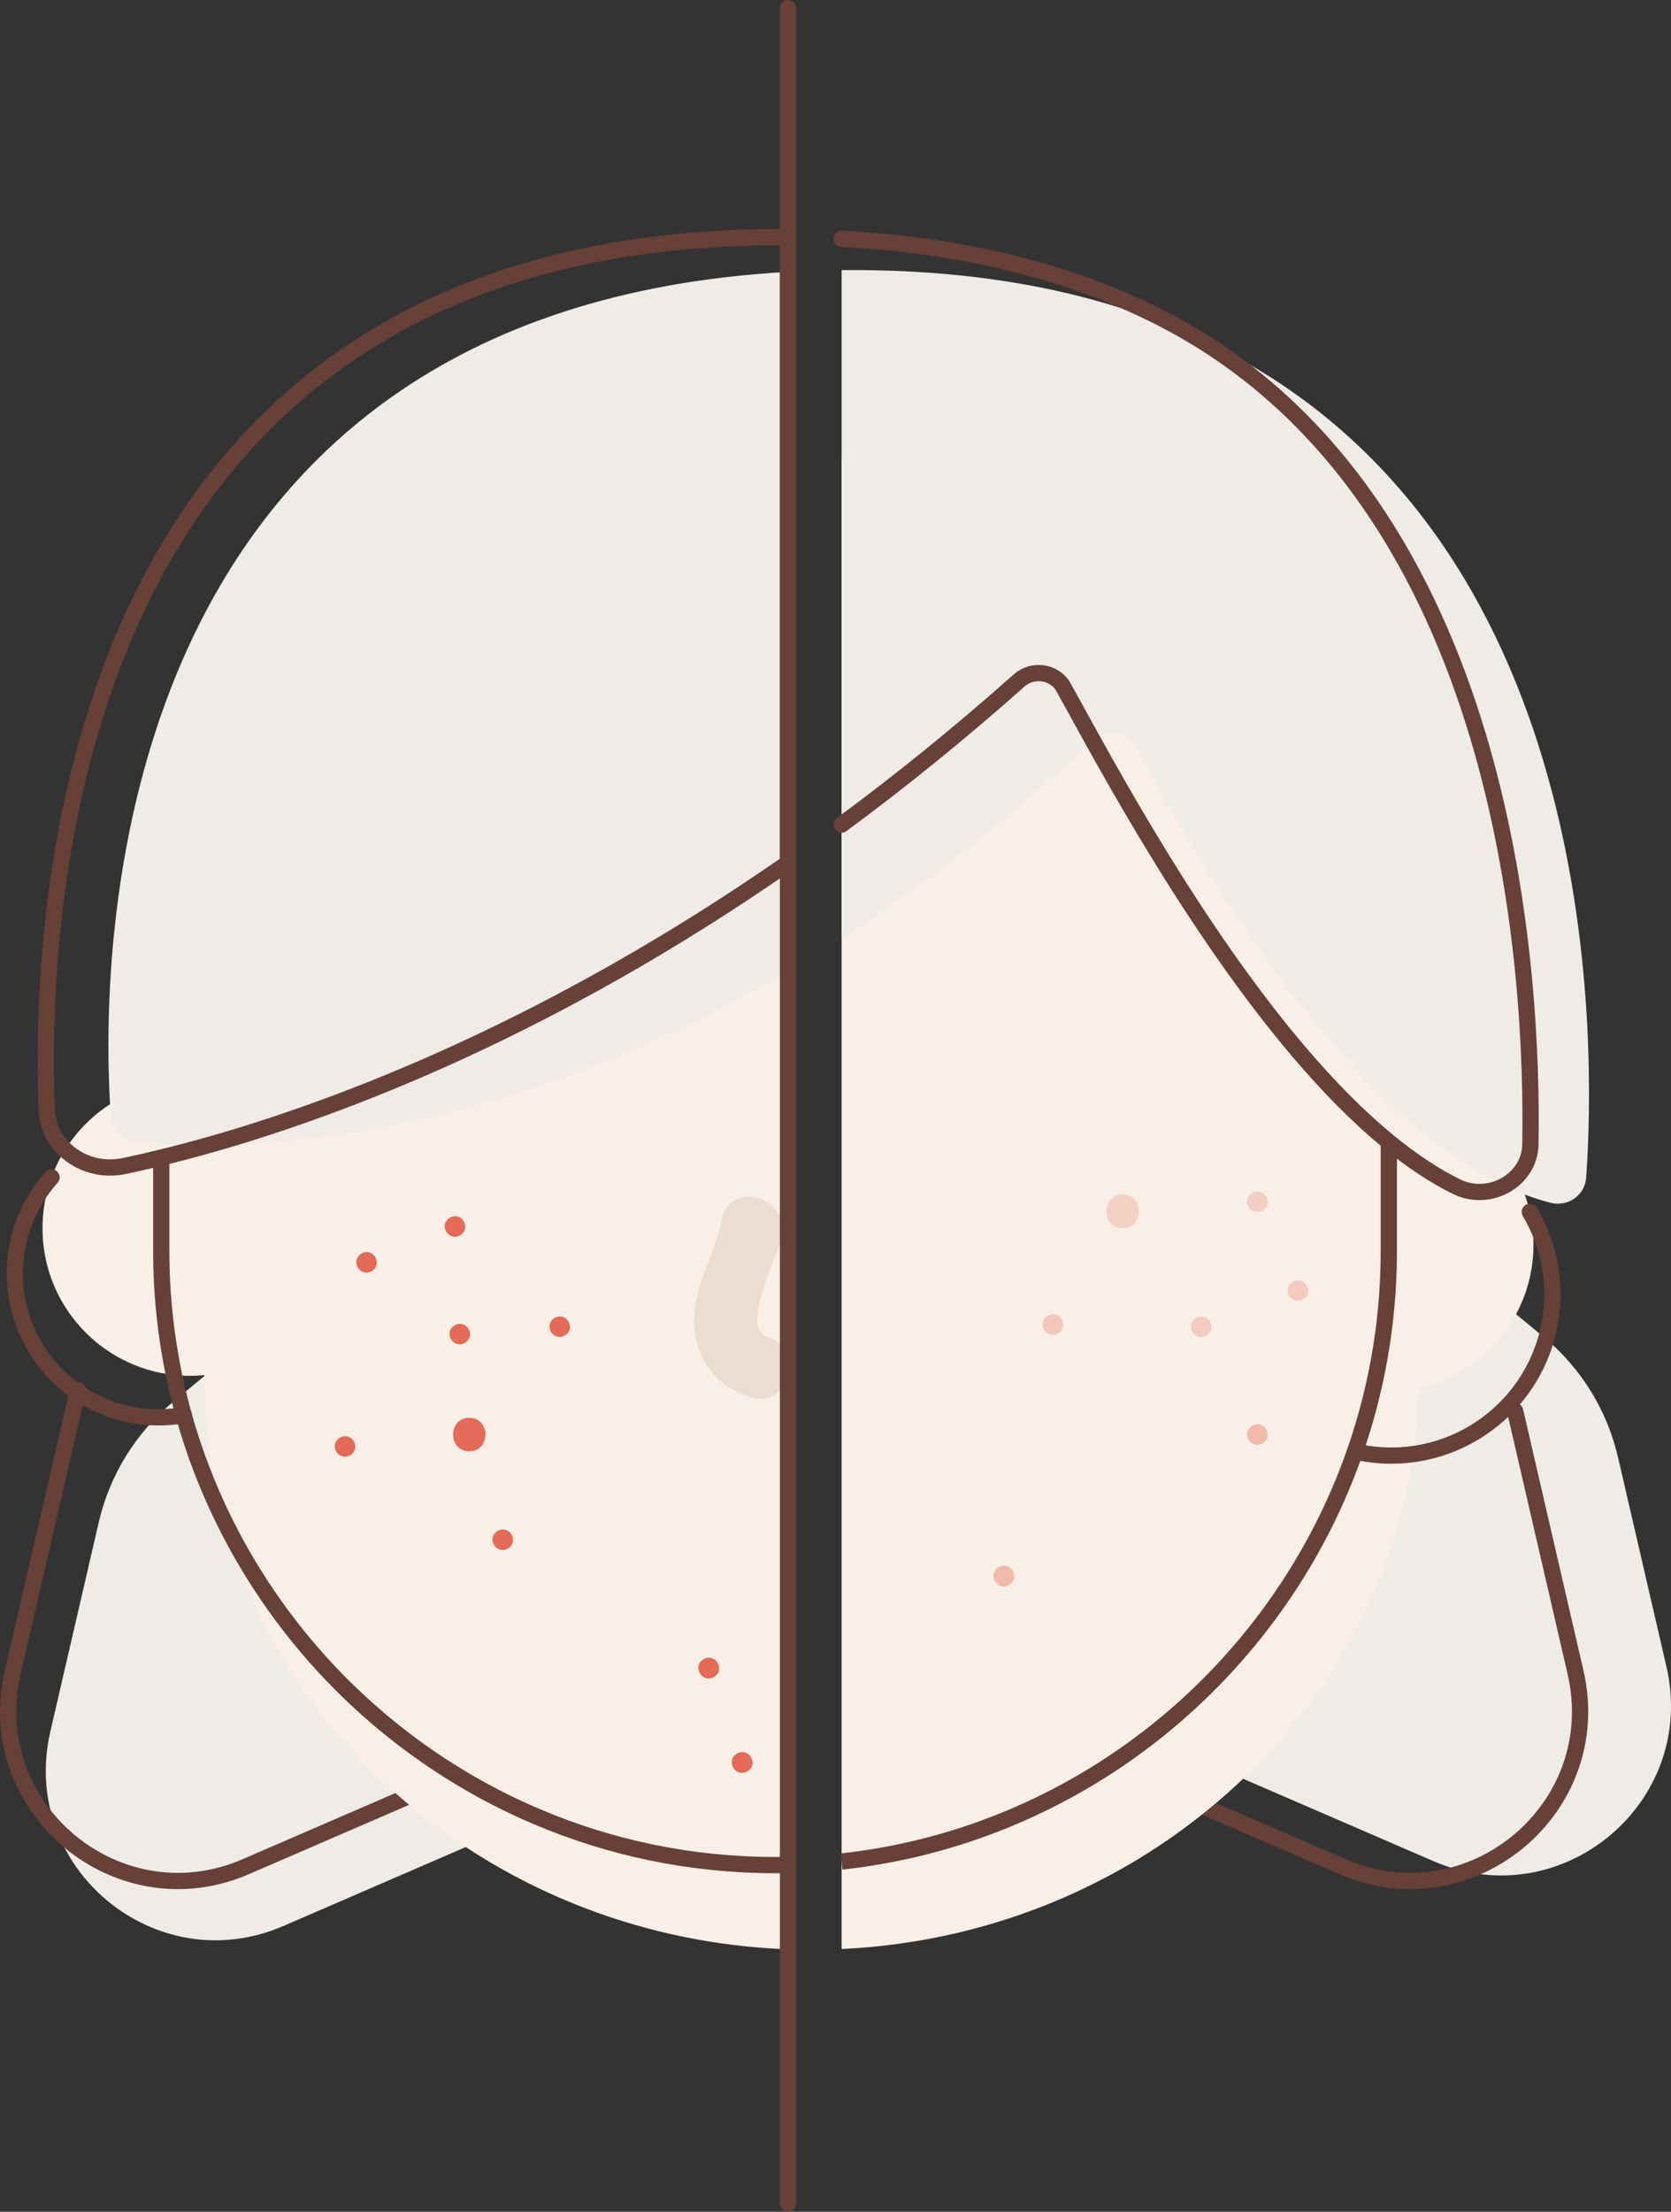 <?xml version="1.0" encoding="UTF-8"?>
<svg id="Layer_2" data-name="Layer 2" xmlns="http://www.w3.org/2000/svg" viewBox="0 0 356.13 471.04">
  <rect x="0" y="0" width="356.13" height="471.04" fill="#333333" stroke="none"/>
  <defs>
    <style>
      .cls-1 {
        fill: #faefe6;
      }

      .cls-2, .cls-3 {
        stroke-miterlimit: 10;
      }

      .cls-2, .cls-3, .cls-4 {
        fill: none;
        stroke: #674037;
        stroke-width: 3.46px;
      }

      .cls-2, .cls-4 {
        stroke-linecap: round;
      }

      .cls-5 {
        fill: #e36b57;
      }

      .cls-6 {
        fill: #dbccbe;
      }

      .cls-4 {
        stroke-linejoin: round;
      }

      .cls-7 {
        opacity: .41;
      }

      .cls-8 {
        opacity: .5;
      }

      .cls-9 {
        opacity: .31;
      }

      .cls-10 {
        opacity: .27;
      }

      .cls-11 {
        opacity: .25;
      }

      .cls-12 {
        opacity: .24;
      }

      .cls-13 {
        fill: #efebe7;
      }
    </style>
  </defs>
  <g id="Layer_1-2" data-name="Layer 1">
    <g>
      <path class="cls-13" d="M21.05,324.18l-10.32,44.59c-6.7,28.95,22.39,53.2,49.66,41.41l69.64-30.12-51.55-115.87-41.59,34.37c-7.95,6.57-13.52,15.58-15.84,25.63Z"/>
      <path class="cls-13" d="M344.84,310.37l10.32,44.59c6.7,28.95-22.39,53.2-49.66,41.41l-69.64-30.12,51.55-115.87,41.59,34.37c7.95,6.57,13.52,15.58,15.84,25.63Z"/>
      <path class="cls-4" d="M16.61,296.06l-13.9,60.08c-6.7,28.95,22.39,53.2,49.66,41.41l69.64-30.12"/>
      <path class="cls-4" d="M322.91,300.49l12.87,55.64c6.7,28.95-22.39,53.2-49.66,41.41l-69.64-30.12"/>
      <path class="cls-1" d="M167.94,97.56v317.58c-25.42-.93-49.02-8.85-68.68-21.78-4.76-3.13-9.29-6.55-13.55-10.24-18.21-15.72-31.67-36.27-38.04-59.43-2.68-9.75-4.11-19.95-4.11-30.46v-.37c-1.01.1-2.03.15-3.07.15-1.16,0-2.3-.06-3.42-.18-15.75-1.71-28.01-15.05-28.01-31.24,0-3.8.67-7.44,1.91-10.81h0c.76-2.09,1.74-4.06,2.9-5.91,2.45-3.89,5.72-7.2,9.58-9.7,4.91-3.17,10.76-5.01,17.04-5.01,1.04,0,2.06.06,3.07.16v-10.85c0-65.51,55.51-119.39,124.38-121.91Z"/>
      <path class="cls-1" d="M326.82,265.08c0,5.36-1.34,10.4-3.71,14.8-4.24,7.93-11.79,13.81-20.8,15.84-.1,4.72-.49,9.38-1.16,13.97-3.87,26.73-17,50.77-36.22,69.13-2.33,2.23-4.75,4.38-7.25,6.41-21.23,17.43-48.48,28.46-78.31,29.85V97.62c68.23,3.17,123.01,56.77,123.01,121.85v14.99c9.08,2.06,16.67,8.05,20.88,16.1.65,1.23,1.22,2.52,1.7,3.85.43,1.2.79,2.43,1.08,3.69.51,2.24.78,4.58.78,6.98Z"/>
      <g class="cls-8">
        <path class="cls-6" d="M153.82,259.7c-1.45,7.48-6.01,14.09-5.88,21.91s4.65,13.64,12,15.96c8.24,2.6,11.76-10.32,3.56-12.91-5.93-1.87,2.48-17.54,3.23-21.41,1.63-8.42-11.27-12.02-12.91-3.56h0Z"/>
      </g>
      <path class="cls-3" d="M34.37,246.08v20.32c0,9.05.93,17.88,2.7,26.43.33,1.57.68,3.14,1.07,4.69.32,1.3.65,2.59,1.01,3.87,2.17,7.74,5.03,15.2,8.52,22.3,6.41,13.06,14.94,24.91,25.12,35.1,7.37,7.36,15.6,13.86,24.53,19.31,5.42,3.32,11.09,6.25,16.99,8.75,15.66,6.67,32.85,10.36,50.87,10.36.92,0,1.84-.01,2.76-.03"/>
      <path class="cls-3" d="M295.99,242.54v23.86c0,42.09-20.15,79.71-51.27,103.68-2.71,2.08-5.5,4.06-8.36,5.93-16.77,10.94-36.17,18.16-56.99,20.43"/>
      <path class="cls-2" d="M39.19,301.38c-1.75.31-3.54.47-5.38.47-16.93,0-30.65-13.72-30.65-30.65,0-7.86,2.96-15.03,7.82-20.45"/>
      <path class="cls-2" d="M326.04,258.1c4.21,7.09,5.9,15.71,4.12,24.42-3.8,18.59-21.94,30.58-40.53,26.78"/>
      <path class="cls-13" d="M167.94,57.9v149c-53.09,31.07-98.51,36.73-123.44,36.96h-.02c-6.73.06-11.97-.27-15.45-.61-2.93-.29-5.2-2.61-5.41-5.54-.06-.77-.11-1.61-.17-2.54-1.93-33.53-.75-169.17,144.49-177.27Z"/>
      <path class="cls-13" d="M338.05,250.8c-.26,3.78-3.9,6.29-7.57,5.36-1.85-.47-3.68-1.05-5.52-1.75-1.46-.55-2.92-1.18-4.37-1.87-35.84-17-67.85-73.22-78.36-93.22-1.83-3.5-6.42-4.25-9.33-1.64-.05.03-.09.07-.13.11-18.21,17.19-36.14,31-53.4,42.08V57.53c.81-.01,1.62-.01,2.44-.01,29.06,0,52.8,5.15,72.17,13.81.01,0,.02.01.03.01,2.8,1.25,5.51,2.58,8.13,3.97,79.89,42.45,77.86,148.15,75.91,175.49Z"/>
      <path class="cls-4" d="M166.23,50.51c.57,0,1.15,0,1.71.01v133.27c-50.43,35.01-94.85,51.98-123.44,60.07h-.02c-3.63,1.03-7.01,1.91-10.11,2.67-2.87.7-5.5,1.3-7.88,1.8-4.79,1.02-9.47-.47-12.62-3.46-2.29-2.17-3.78-5.14-3.91-8.51-1.79-46.15,5.26-185.85,156.27-185.85Z"/>
      <path class="cls-4" d="M179.37,50.86c27.15,1.45,49.23,7.43,67.19,16.41,2.55,1.28,5.03,2.63,7.42,4.06.01,0,.02.01.03.01,67.86,40.35,72.77,136.88,72.15,172.4-.05,2.7-1.16,5.06-2.9,6.82-.78.79-1.68,1.46-2.67,1.98-3,1.59-6.78,1.86-10.22.16-4.84-2.39-9.65-5.63-14.38-9.51-26.39-21.55-50.4-62.67-63.09-85.51-2.58-4.65-4.7-8.54-6.27-11.35-1.85-3.31-6.53-3.99-9.43-1.41-12.83,11.4-25.48,21.59-37.83,30.69"/>
    </g>
    <path class="cls-5" d="M78.13,271.03c1.14,0,2.24-1.01,2.19-2.19s-.96-2.19-2.19-2.19c-1.14,0-2.24,1.01-2.19,2.19s.96,2.19,2.19,2.19h0Z"/>
    <path class="cls-5" d="M96.97,263.4c1.14,0,2.24-1.01,2.19-2.19s-.96-2.19-2.19-2.19c-1.14,0-2.24,1.01-2.19,2.19s.96,2.19,2.19,2.19h0Z"/>
    <path class="cls-5" d="M97.99,286.31c1.14,0,2.24-1.01,2.19-2.19s-.96-2.19-2.19-2.19c-1.14,0-2.24,1.01-2.19,2.19s.96,2.19,2.19,2.19h0Z"/>
    <path class="cls-5" d="M119.29,284.74c1.14,0,2.24-1.01,2.19-2.19s-.96-2.19-2.19-2.19c-1.14,0-2.24,1.01-2.19,2.19s.96,2.19,2.19,2.19h0Z"/>
    <path class="cls-5" d="M107.15,330.11c1.14,0,2.24-1.01,2.19-2.19s-.96-2.19-2.19-2.19c-1.14,0-2.24,1.01-2.19,2.19s.96,2.19,2.19,2.19h0Z"/>
    <path class="cls-5" d="M73.54,310.25c1.14,0,2.24-1.01,2.19-2.19s-.96-2.19-2.19-2.19c-1.14,0-2.24,1.01-2.19,2.19s.96,2.19,2.19,2.19h0Z"/>
    <path class="cls-5" d="M100.02,309.08c4.59,0,4.59-7.13,0-7.13s-4.59,7.13,0,7.13h0Z"/>
    <g class="cls-12">
      <path class="cls-5" d="M239.26,261.57c4.62,0,4.63-7.18,0-7.18s-4.63,7.18,0,7.18h0Z"/>
    </g>
    <g class="cls-10">
      <path class="cls-5" d="M256.02,284.76c1.15,0,2.25-1.01,2.2-2.2s-.97-2.2-2.2-2.2c-1.15,0-2.25,1.01-2.2,2.2s.97,2.2,2.2,2.2h0Z"/>
    </g>
    <g class="cls-10">
      <path class="cls-5" d="M276.62,277.05c1.15,0,2.25-1.01,2.2-2.2s-.97-2.2-2.2-2.2c-1.15,0-2.25,1.01-2.2,2.2s.97,2.2,2.2,2.2h0Z"/>
    </g>
    <g class="cls-7">
      <path class="cls-5" d="M267.97,307.71c1.15,0,2.25-1.01,2.2-2.2s-.97-2.2-2.2-2.2c-1.15,0-2.25,1.01-2.2,2.2s.97,2.2,2.2,2.2h0Z"/>
    </g>
    <g class="cls-11">
      <path class="cls-5" d="M267.97,258.13c1.15,0,2.25-1.01,2.2-2.2s-.97-2.2-2.2-2.2c-1.15,0-2.25,1.01-2.2,2.2s.97,2.2,2.2,2.2h0Z"/>
    </g>
    <g class="cls-7">
      <path class="cls-5" d="M213.95,337.88c1.16,0,2.27-1.02,2.22-2.22s-.97-2.22-2.22-2.22c-1.16,0-2.27,1.02-2.22,2.22s.97,2.22,2.22,2.22h0Z"/>
    </g>
    <g class="cls-9">
      <path class="cls-5" d="M224.39,284.28c1.15,0,2.25-1.01,2.2-2.2s-.97-2.2-2.2-2.2c-1.15,0-2.25,1.01-2.2,2.2s.97,2.2,2.2,2.2h0Z"/>
    </g>
    <path class="cls-5" d="M151.06,357.47c1.16,0,2.27-1.02,2.22-2.22s-.97-2.22-2.22-2.22c-1.16,0-2.27,1.02-2.22,2.22s.97,2.22,2.22,2.22h0Z"/>
    <path class="cls-5" d="M158.17,377.58c1.16,0,2.27-1.02,2.22-2.22s-.97-2.22-2.22-2.22c-1.16,0-2.27,1.02-2.22,2.22s.97,2.22,2.22,2.22h0Z"/>
    <line class="cls-4" x1="167.94" y1="1.73" x2="167.94" y2="469.31"/>
  </g>
</svg>